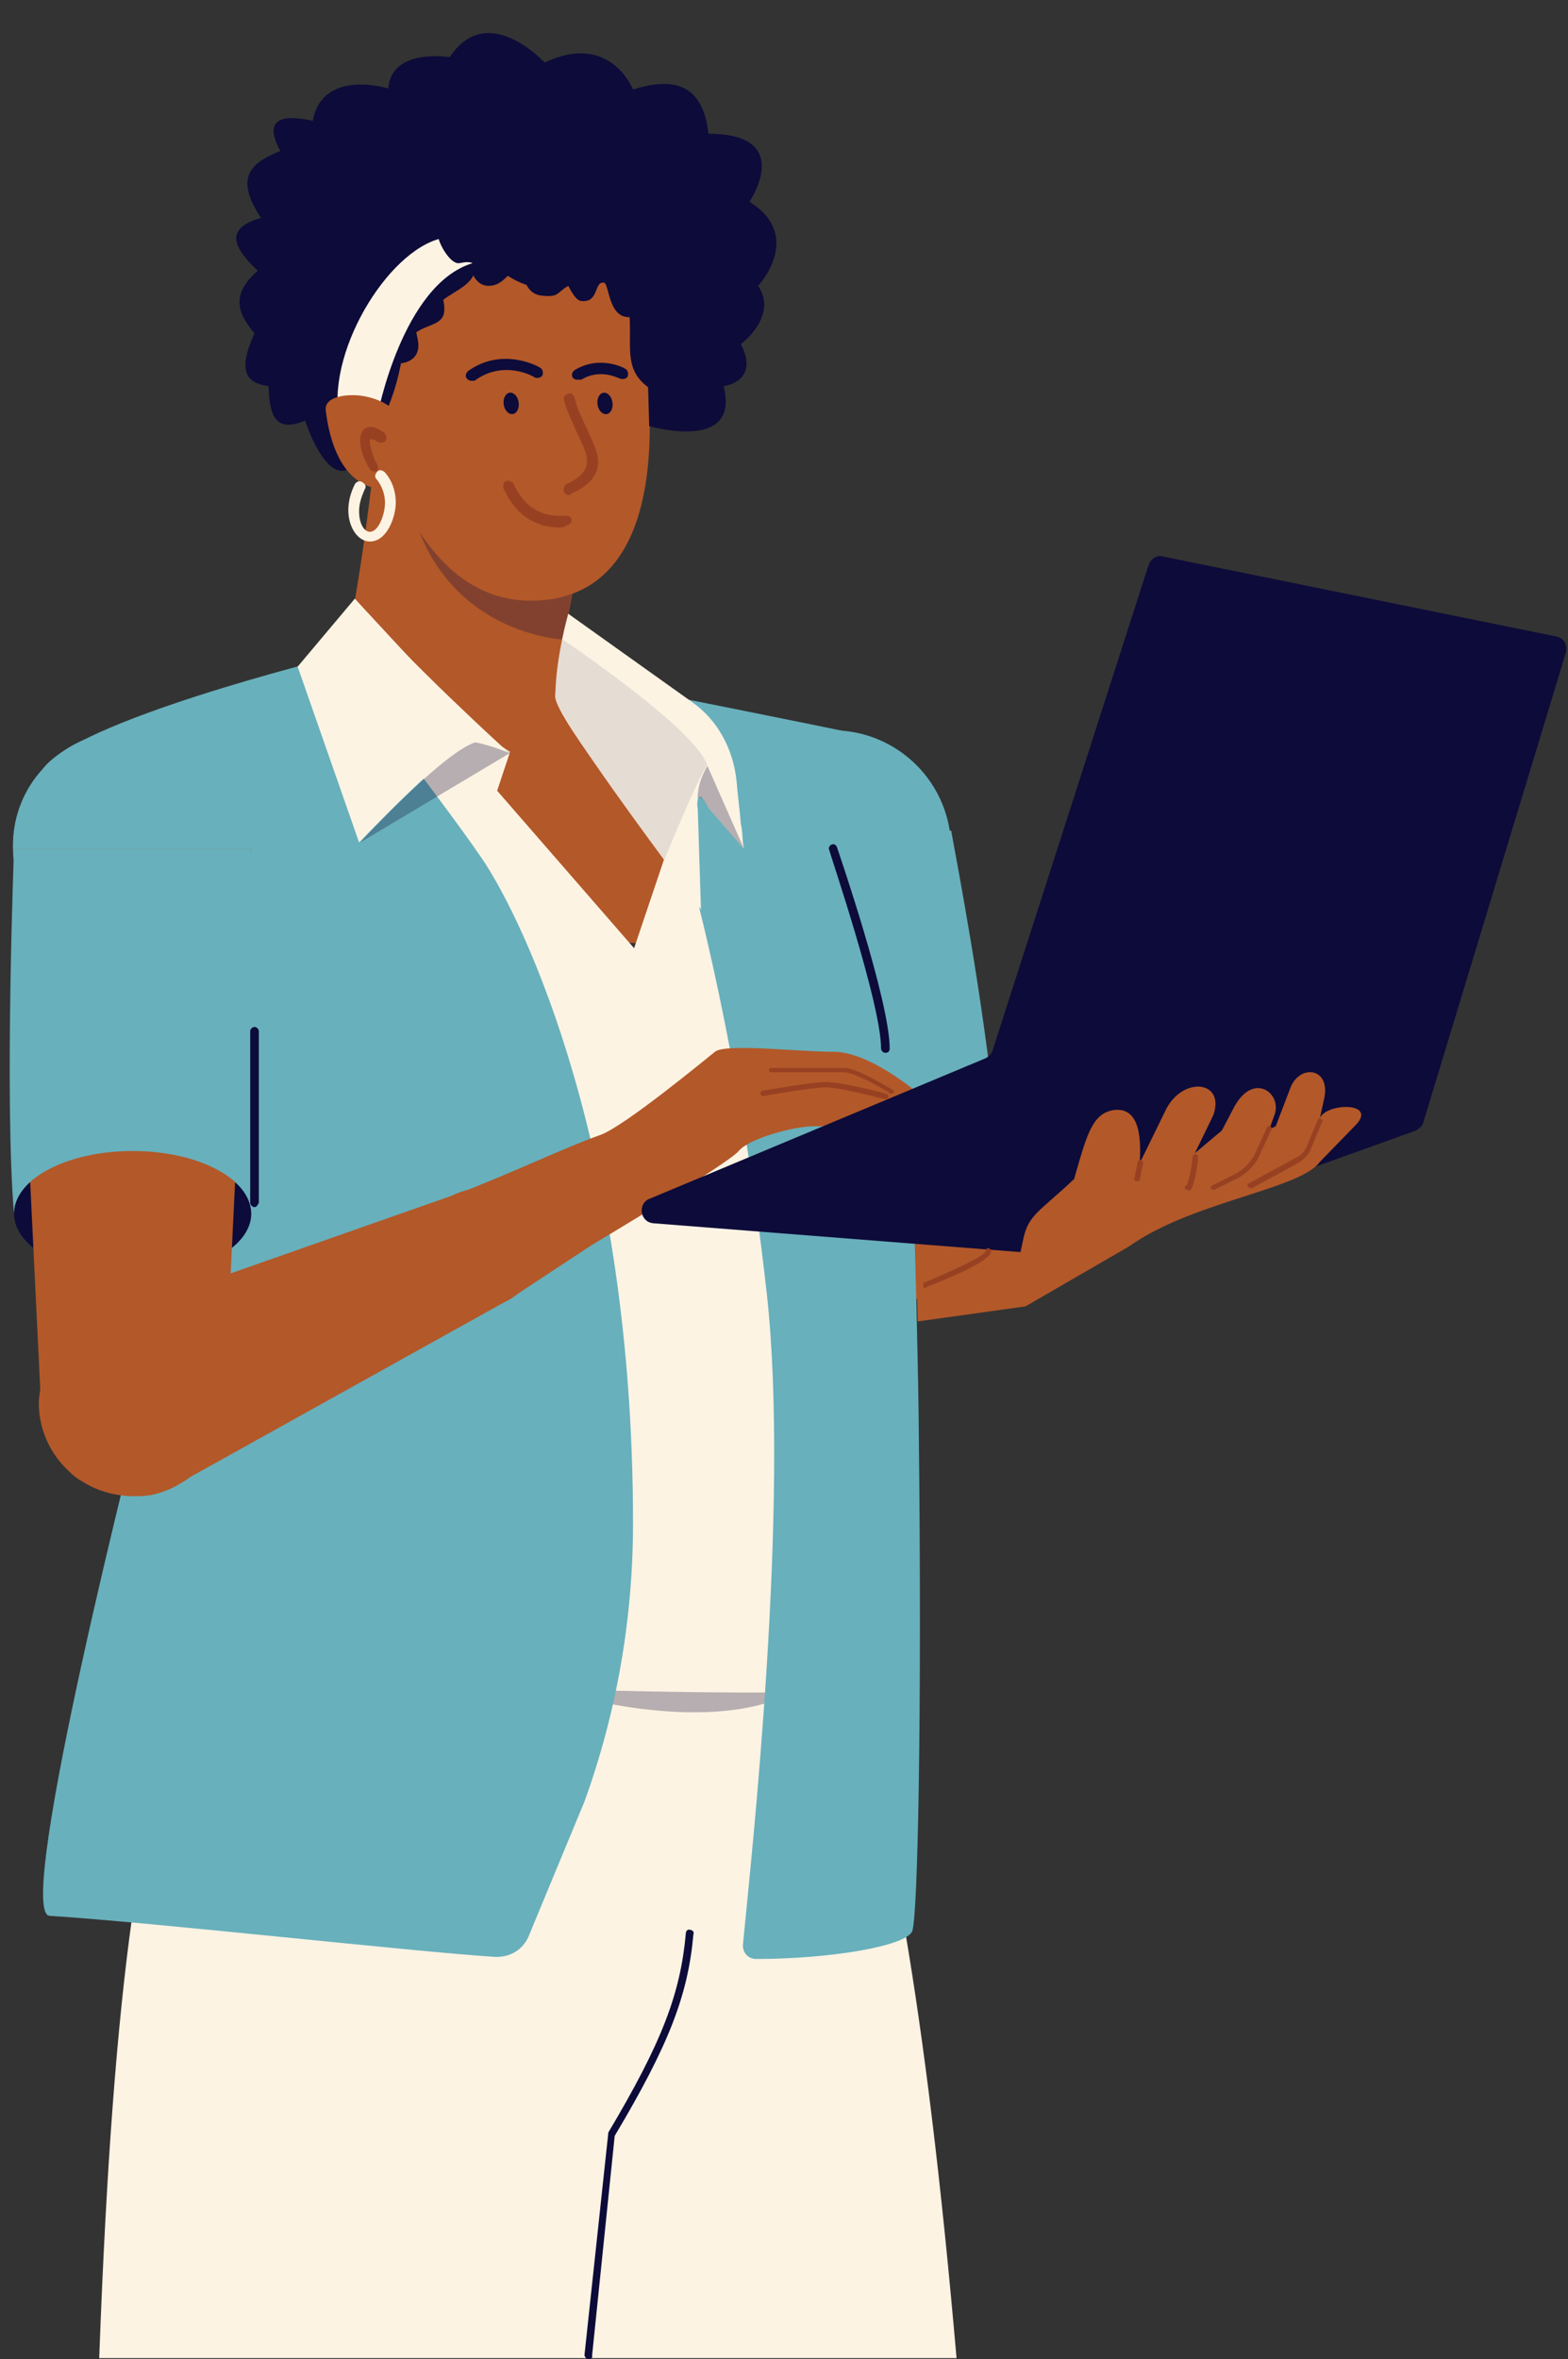 <?xml version="1.0" encoding="UTF-8"?>
<!DOCTYPE svg PUBLIC '-//W3C//DTD SVG 1.0//EN'
          'http://www.w3.org/TR/2001/REC-SVG-20010904/DTD/svg10.dtd'>
<svg height="218.7" preserveAspectRatio="xMidYMid meet" version="1.0" viewBox="-0.9 -3.0 145.4 218.7" width="145.4" xmlns="http://www.w3.org/2000/svg" xmlns:xlink="http://www.w3.org/1999/xlink" zoomAndPan="magnify"
><rect x="-0.9" y="-3.0" width="145.4" height="218.7" fill="#333333" stroke="none"/><g
  ><g
    ><g id="change1_4"
      ><path d="M94.2,118.1l-10,1.4c-0.1-4.3-0.2-3.3-0.2-8.3l11.5-0.3L94.2,118.1L94.2,118.1z" fill="#b35829"
      /></g
      ><g
      ><g
        ><g id="change2_1"
          ><path clip-rule="evenodd" d="M87.8,215.6H8.3c1.3-35.4,4-52.6,8.5-62.9h60.8C81.4,164.5,84.9,182.2,87.8,215.6z" fill="#fdf3e3" fill-rule="evenodd"
          /></g
          ><g id="change3_4"
          ><path d="M53.7,215.7C53.7,215.7,53.7,215.7,53.7,215.7c-0.2,0-0.4-0.2-0.4-0.4l2.2-20.5c0-0.1,0-0.1,0-0.1 c5-8.4,6.7-12.9,7.2-18.5c0-0.2,0.2-0.4,0.4-0.3c0.2,0,0.4,0.2,0.3,0.4c-0.5,5.7-2.3,10.3-7.3,18.7l-2.1,20.4 C54.1,215.5,53.9,215.7,53.7,215.7L53.7,215.7z" fill="#0d0b39"
          /></g
        ></g
      ></g
      ><g
      ><g id="change3_9"
        ><path d="M91.5,101.5c0.4,2.6-4.1,5.5-10.1,6.4c-6,0.9-11.2-0.4-11.6-3.1c-0.4-2.6,4.1-5.5,10.1-6.4 C85.9,97.5,91.1,98.9,91.5,101.5L91.5,101.5z" fill="#0d0b39"
        /></g
        ><g id="change1_6"
        ><path d="M65.5 77.4L87.3 74 91.3 116.3 74.5 118.9z" fill="#b35829"
        /></g
        ><g id="change4_2"
        ><path d="M87.3,74l-21.7,3.4c0,0,2.1,19.2,4.2,27.5c-0.4-2.6,4.1-5.5,10.1-6.4c6-0.9,11.2,0.4,11.6,3.1 C90.5,92,89,83.1,87.3,74L87.3,74z" fill="#68b0bc"
        /></g
      ></g
      ><g
      ><g
        ><g id="change1_11"
          ><path d="M72.3,77c-4.2,12.9-9.2,6.5-17.2,7.5c-19.7,2.7-26.5-10.8-34.6-22.4c3.1-1.4,6.2-2.8,9.2-4.1 c8.9-3.9,12-3.3,21.1,0C56,59.9,64.4,77.3,72.3,77L72.3,77z" fill="#b35829"
          /></g
          ><g
          ><g id="change1_2"
            ><path d="M53.8,39.7c-0.2,2-0.4,3.9-0.6,5.7c-0.2,1.4-0.4,2.8-0.6,4.2c-0.1,0.8-0.3,1.6-0.4,2.3 c-0.2,1.1-0.4,2.2-0.7,3.3c-0.1,0.3-0.1,0.7-0.2,1c0,0.1,0,0.1,0,0.2c-0.7,3.2-1.6,6.4-2.7,9.8h-20c2.6-7.1,4-16.1,5.2-26.4 H53.8z" fill="#b35829"
            /></g
            ><g id="change3_1" opacity=".3"
            ><path clip-rule="evenodd" d="M52.6,49.5c-0.1,0.8-0.3,1.6-0.4,2.3c-0.2,1.1-0.4,2.2-0.7,3.3c-0.1,0.3-0.1,0.7-0.2,1c0,0.1,0,0.1,0,0.2 c-5.7-0.6-11.2-4-13.5-10.5c4.1,1.8,8,1.8,12.3,2.7C50.6,48.6,51.6,49,52.6,49.5L52.6,49.5z" fill="#0d0b39" fill-rule="evenodd"
            /></g
          ></g
          ><g id="change4_5"
          ><path d="M22.3,75.7c0,6.1-4.9,11-11,11s-11-5.1-11-11.2s4.9-10.8,11-10.8S22.3,69.6,22.3,75.7z" fill="#68b0bc"
          /></g
          ><g id="change4_6"
          ><circle cx="76.3" cy="75.7" fill="#68b0bc" r="11"
          /></g
        ></g
        ><g id="change3_18" opacity=".3"
        ><path d="M49.2,153.2c4.3,0,8.5,0.3,12.6,0.5c4.1,0.1,8.3,0.6,12.3-0.9C68.6,157.6,55.6,155.6,49.2,153.2L49.2,153.2 L49.2,153.2z" fill="#0d0b39"
        /></g
        ><g id="change2_4"
        ><path d="M32,52.5l11.3,12.2l3.1,2l-1.2,3.6l12.7,14.6l2.9-8.6c0,0-10.2-12.7-10.2-14.7s1.2-7.7,1.2-7.7 s2,2.1,13.5,9.8c1.3,0.9,2.6,2.9,2.6,2.9l-2.1-0.6l-2,5.8c0,0,6.1,15.8,9.9,24s12,56,6.8,57.5S34.2,153,34.2,153L14.5,68.6 l12.6-6.2L32,52.5L32,52.5z" fill="#fdf3e3"
        /></g
        ><g id="change4_3"
        ><path d="M3,68.4C5.8,63.9,29.7,58,29.7,58s9.5,11.9,14.1,18.6c4,5.9,14,27.1,14,61.6c0,8.8-1.5,17.5-4.5,25.8 l-5.1,12.3c-0.5,1.4-1.8,2.2-3.3,2.1c-7.7-0.5-31.7-3.2-41.2-3.8c-3.4-0.2,8.6-47.1,8.9-48.2c0,0-10.6-43.2-11.9-48.2 C-0.9,72.1,3,68.4,3,68.4L3,68.4z" fill="#68b0bc"
        /></g
        ><g id="change3_19" opacity=".3"
        ><path clip-rule="evenodd" d="M32.5,75.1c0,0,7.6-8.3,10.7-9.3c1.5-0.5,3.2,1,3.2,1L32.5,75.1L32.5,75.1z" fill="#0d0b39" fill-rule="evenodd"
        /></g
        ><g id="change2_5"
        ><path d="M32,52.5l-5.3,6.3l5.7,16.3c0,0,9.1-9.6,10.7-9.3s3.2,1,3.2,1S36.6,58,32,52.5L32,52.5z" fill="#fdf3e3"
        /></g
        ><g id="change4_4"
        ><path d="M55.6,60.4c0,0,20.7,4.1,24.2,4.9s4.5,60.9,4.5,64.5c0.3,26.6-0.1,44.8-0.6,46.2s-7.6,2.6-14.5,2.6 c-0.7,0-1.3-0.6-1.2-1.4c0.7-7.4,4.4-40.6,2.2-60.3c-2.5-22.6-7-38.6-7-38.6L55.6,60.4L55.6,60.4z" fill="#68b0bc"
        /></g
        ><g id="change2_6"
        ><path d="M68.1,75.7l-3.3-3.8c0,0-0.3-0.6-0.6-0.9l0,0c-0.1-0.2-0.3-0.2-0.4,0.1c0,0.2-0.1,0.4,0,0.8l0.3,9.4 c0,0-1.4-1.8-3.2-4.3c-4-5.4-10.3-14.1-10.3-15.4c0-1.8,0.3-3.7,0.6-5.2l0,0c0.3-1.5,0.6-2.5,0.6-2.5l11.5,8.2 c2.4,1.7,3.8,4.4,4.1,7.3c0.1,1.3,0.3,2.7,0.4,4C68,74.2,67.9,75,68.1,75.7L68.1,75.7z" fill="#fdf3e3"
        /></g
        ><g id="change3_2" opacity=".3"
        ><path clip-rule="evenodd" d="M68.1,75.7l-3.3-3.8c0,0-0.8-1.5-1-0.8c0-0.2-0.1-1.4,0.9-3.1L68.1,75.7L68.1,75.7z" fill="#0d0b39" fill-rule="evenodd"
        /></g
        ><g id="change3_3" opacity=".1"
        ><path clip-rule="evenodd" d="M64.7,68c0,0.1,0.1-1.2-4,8.7c-4-5.4-10.1-13.8-10.1-15.1c0-1.8,0.3-3.7,0.6-5.2l0,0l0.1-0.1 C51.3,56.3,63.8,64.7,64.7,68L64.7,68L64.7,68z" fill="#0d0b39" fill-rule="evenodd"
        /></g
      ></g
      ><g
      ><g
        ><g id="change1_7"
          ><path d="M58.1,25.3c0,0,6,25.6-8.3,27.3S32.7,30.9,32.7,30.9S34.5,16.2,46,14.7C57.6,13.2,58.1,25.3,58.1,25.3 L58.1,25.3z" fill="#b35829"
          /></g
          ><g id="change3_10"
          ><path d="M41.2,17.8c0,0,5.6,7.3,9,5.5s3.3-2.6,3.3-2.6s4,4.6,4,5.9c0.1,3-0.4,4.7,1.7,6.3l0.1,3.6 c0,0,8.5,2.5,6.9-3.7c0,0,3.4-0.4,1.6-3.9c0,0,3.5-2.6,1.6-5.4c0,0,4.3-4.6-0.8-7.8c0,0,4.3-6.3-3.8-6.3c-0.4-3.4-2-5.7-7-4.1 c0,0-2.1-5.4-8.2-2.5c0,0-5.3-5.8-8.8-0.5c0,0-5.4-0.9-5.7,2.9c0,0-6.1-1.9-7,3c-2.7-0.6-4.7-0.3-3,2.8 c-3.1,1.2-4.1,2.7-1.8,6.2c-3.5,1-2.5,2.8-0.3,4.9c-2.4,2.1-2,3.8-0.3,5.8c-1.6,3.5-0.8,4.6,1.3,4.9C24.1,36,24.9,37,27.4,36 c0,0,2.5,7.9,5.3,3.1c2.6-3.6,3.9-7.9,4-12.4L41.2,17.8L41.2,17.8z" fill="#0d0b39"
          /></g
          ><g id="change3_11"
          ><path d="M59.9,24.5c-0.7,0.8-1.1,1.9-2.5,1.9c-1.9,0-1.8-3.1-2.3-3.2c0,0,0,0-0.1,0c-0.8,0-0.4,1.9-2,1.7 c-0.3,0-0.7-0.4-1.2-1.4c-1.1,0.6-0.8,1.1-2.5,0.9c-0.9-0.1-1.5-0.7-2-2.7c-1.1,0.5-1.5,1.8-2.9,1.8c-1.2,0-1.8-1.4-1.8-2.7 c0-1,0.4-2.4,1.4-2.4c1.6,0,11.5,2,12.9,2.8S59.2,23.2,59.9,24.5L59.9,24.5z" fill="#0d0b39"
          /></g
          ><path d="M44.2 20.9L41.2 17.8" fill="none"
          /><g id="change3_12"
          ><path d="M35.3,30.7c0.2,0,0.4,0,0.6,0c1.2,0,2-0.6,2-1.7c0-0.3-0.1-0.7-0.2-1.2c1.2-0.8,2.6-0.7,2.6-2.1 c0-0.2,0-0.5-0.1-0.9c1-0.8,2.9-1.5,2.9-2.8c0-0.4-0.2-0.8-0.6-1.3c0.4-0.8,0.6-1.4,0.6-2c0-1.3-0.8-2.1-2.1-2.1 c-2.5,0-10,5.8-10,9.7C30.9,28.7,32.7,30.6,35.3,30.7L35.3,30.7z" fill="#0d0b39"
          /></g
          ><g id="change2_2"
          ><path d="M41.5,19c-4.9-0.6-11.3,8.6-11.1,15.4l3.7,1.1c0,0,2.3-12.1,8.8-14.1L41.5,19L41.5,19z" fill="#fdf3e3"
          /></g
          ><g id="change1_8"
          ><path d="M35.5,34.9c0,0-0.9-0.9-2.8-1.2c-1.3-0.2-3.5,0-3.4,1.3c0.3,2.6,1.5,8,6.5,7.3L35.5,34.9L35.5,34.9z" fill="#b35829"
          /></g
          ><g id="change3_13"
          ><path d="M47.4,20.1C47.4,20.1,47.4,20.1,47.4,20.1c0,0.2-1,2-2.2,2c-0.9,0-1.9-0.8-2.8-0.8c-0.3,0-0.6,0.1-0.8,0.1 c-0.8,0-1.9-1.9-1.9-2.7c0-1.1,1.4-2.2,1.9-2.2c0,0,0,0,0.1,0C43.3,16.9,46.5,18.6,47.4,20.1L47.4,20.1z" fill="#0d0b39"
          /></g
          ><g id="change3_14"
          ><path d="M42.8,32.3c-0.2,0-0.3-0.1-0.4-0.2c-0.2-0.2-0.1-0.5,0.1-0.7c3.2-2.3,6.6-0.4,6.7-0.3 c0.2,0.1,0.3,0.4,0.2,0.7c-0.1,0.2-0.5,0.3-0.7,0.2c-0.1-0.1-2.9-1.7-5.6,0.3C43,32.3,42.9,32.3,42.8,32.3L42.8,32.3z" fill="#0d0b39"
          /></g
          ><g id="change3_15"
          ><path d="M52.6,32.2c-0.2,0-0.3-0.1-0.4-0.2c-0.1-0.2-0.1-0.5,0.2-0.7c2.3-1.4,4.6-0.2,4.7-0.1 c0.2,0.1,0.3,0.4,0.2,0.7c-0.1,0.2-0.4,0.3-0.7,0.2c-0.1,0-1.8-1-3.6,0.1C52.7,32.2,52.6,32.2,52.6,32.2L52.6,32.2z" fill="#0d0b39"
          /></g
          ><g id="change3_16"
          ><ellipse cx="46.5" cy="34.4" fill="#0d0b39" rx=".7" ry="1" transform="rotate(-8.428 46.46 34.388)"
          /></g
          ><g id="change3_17"
          ><ellipse cx="55.2" cy="34.4" fill="#0d0b39" rx=".7" ry="1" transform="rotate(-8.428 55.206 34.385)"
          /></g
          ><g id="change5_8"
          ><path d="M51.9,42.9c-0.2,0-0.4-0.1-0.5-0.3c-0.1-0.2,0-0.6,0.2-0.7c1.9-0.9,2-1.7,1.9-2.5c-0.1-0.7-0.5-1.4-0.9-2.3 c-0.4-0.9-0.9-1.9-1.2-3c-0.1-0.3,0.1-0.5,0.4-0.6c0.3-0.1,0.5,0.1,0.6,0.4c0.2,1,0.7,1.9,1.1,2.8c0.4,0.9,0.8,1.7,1,2.5 c0.3,1.6-0.5,2.7-2.5,3.6C52,42.9,52,42.9,51.9,42.9L51.9,42.9z" fill="#984122"
          /></g
          ><g id="change5_9"
          ><path d="M33.8,40.7c-0.2,0-0.3-0.1-0.4-0.2c-0.4-0.6-0.8-1.6-0.9-2.4c-0.1-1.3,0.6-1.5,0.8-1.5 c0.4-0.1,0.8,0.1,1.4,0.5c0.2,0.2,0.3,0.4,0.2,0.7c-0.1,0.2-0.5,0.3-0.7,0.2c-0.5-0.3-0.7-0.3-0.8-0.3c0,0,0,0.1,0,0.4 c0.1,0.6,0.4,1.5,0.7,2c0.1,0.2,0.1,0.5-0.2,0.7C34,40.6,33.9,40.7,33.8,40.7L33.8,40.7z" fill="#984122"
          /></g
          ><g id="change5_10"
          ><path d="M51,45.9c-2.3,0-4.1-1.2-5.2-3.6c-0.1-0.2,0-0.6,0.2-0.7c0.2-0.1,0.5,0,0.7,0.2c1,2.2,2.6,3.2,4.9,3 c0.3,0,0.5,0.2,0.5,0.4c0,0.3-0.2,0.5-0.5,0.5C51.4,45.9,51.2,45.9,51,45.9L51,45.9z" fill="#984122"
          /></g
          ><g id="change2_3"
          ><path d="M33.4,47.2c-1.1,0-2-1.3-2-2.9c0-0.8,0.2-1.6,0.6-2.4c0.1-0.2,0.4-0.4,0.7-0.2s0.4,0.4,0.2,0.7 c-0.3,0.7-0.5,1.3-0.5,2c0,1.2,0.5,1.9,1,1.9c0.8,0,1.4-1.6,1.4-2.7c0-0.8-0.3-1.6-0.8-2.2c-0.2-0.2-0.1-0.5,0.1-0.7 c0.2-0.2,0.5-0.1,0.7,0.1c0.7,0.8,1,1.8,1,2.8C35.8,44.9,35,47.2,33.4,47.2L33.4,47.2z" fill="#fdf3e3"
          /></g
        ></g
      ></g
      ><g
      ><g
        ><g id="change3_5"
          ><path d="M22.4,109.5c0,3.2-4.9,5.8-11,5.8s-11-2.6-11-5.8s4.9-5.8,11-5.8S22.4,106.3,22.4,109.5z" fill="#0d0b39"
          /></g
          ><g id="change1_5"
          ><path d="M0.4 75.7L22.4 75.7 19.9 127.2 2.9 127.2z" fill="#b35829"
          /></g
          ><g id="change4_1"
          ><path d="M22.4,75.7h-22c0,0-0.9,23.4,0,33.8c0-3.2,4.9-5.8,11-5.8s11,2.6,11,5.8C22.8,97.9,22.7,87,22.4,75.7z" fill="#68b0bc"
          /></g
        ></g
        ><g
        ><g id="change1_3"
          ><path d="M11.3,135.7c-0.6,0-1.1-0.1-1.7-0.2c-0.5-0.1-1.1-0.3-1.6-0.5c-0.5-0.2-1-0.5-1.5-0.8 c-0.5-0.3-0.9-0.7-1.3-1.1c-1.6-1.6-2.5-3.8-2.5-6c0-0.6,0.1-1.1,0.2-1.7c0.1-0.5,0.3-1.1,0.5-1.6c0.2-0.5,0.5-1,0.8-1.5 c0.3-0.5,0.7-0.9,1.1-1.3c2-2,4.9-2.9,7.7-2.3c0.5,0.1,1.1,0.3,1.6,0.5c0.5,0.2,1,0.5,1.5,0.8c0.5,0.3,0.9,0.7,1.3,1.1 s0.8,0.8,1.1,1.3c0.3,0.5,0.6,0.9,0.8,1.5c0.2,0.5,0.4,1.1,0.5,1.6c0.1,0.6,0.2,1.1,0.2,1.7c0,2.2-0.9,4.4-2.5,6 c-0.4,0.4-0.8,0.8-1.3,1.1c-0.5,0.3-1,0.6-1.5,0.8c-0.5,0.2-1.1,0.4-1.6,0.5C12.4,135.7,11.9,135.7,11.3,135.7L11.3,135.7z" fill="#b35829"
          /></g
          ><g
          ><path d="M11.3 127.2L43.6 112.7" fill="none"
            /><g id="change1_10"
            ><path d="M14.8 135L45.9 117.7 41.4 107.7 7.8 119.5z" fill="#b35829"
            /></g
          ></g
        ></g
      ></g
      ><g fill="#b35829" id="change1_9"
      ><circle cx="43.6" cy="112.7" r="5.5"
        /><path d="M41.2,107.8l4.9,9.8l7.9-5.2c0,0,12.6-7.5,13.6-8.7s5.2-2.3,7-2.3c2.4,0.1,4.1-0.9,4.1-0.9l5.6-2.1 c0,0-4.5-3.9-7.9-3.9s-10-0.8-11,0s-8.4,6.9-10.6,7.7C51.4,103.4,46.7,105.7,41.2,107.8L41.2,107.8z"
      /></g
      ><g id="change3_6"
      ><path d="M91.2,94.2l14.4-44.8c0.2-0.6,0.8-1,1.4-0.8l36.4,7.4c0.7,0.1,1.1,0.8,0.9,1.5l-13.2,43.5 c-0.1,0.4-0.4,0.6-0.7,0.8l-32,11.5c-0.2,0.1-0.3,0.1-0.5,0.1l-38.2-3c-1.3-0.1-1.5-1.9-0.3-2.3l31.1-13 C90.9,94.9,91.1,94.6,91.2,94.2L91.2,94.2z" fill="#0d0b39"
      /></g
      ><g id="change5_5"
      ><path d="M81.2,98.9C81.2,98.9,81.2,98.9,81.2,98.9c-0.1,0-4.2-1.1-5.5-1.1s-5.8,0.8-5.8,0.8c-0.1,0-0.3-0.1-0.3-0.2 c0-0.1,0.1-0.3,0.2-0.3c0.2,0,4.6-0.8,5.9-0.8s5.4,1,5.6,1.1c0.1,0,0.2,0.2,0.2,0.3C81.4,98.9,81.3,98.9,81.2,98.9L81.2,98.9z" fill="#984122"
      /></g
      ><g id="change5_6"
      ><path d="M81.8,98.4c0,0-0.1,0-0.1,0c-0.9-0.6-3.4-2-4.3-2h-6.8c-0.1,0-0.2-0.1-0.2-0.2s0.1-0.2,0.2-0.2h6.8 c1.2,0,4.2,1.9,4.6,2.1C82,98,82,98.2,82,98.3C81.9,98.3,81.8,98.4,81.8,98.4L81.8,98.4z" fill="#984122"
      /></g
      ><g id="change3_7"
      ><path d="M81.2,94.6c-0.2,0-0.4-0.2-0.4-0.4C80.8,90,76,76,76,75.8c-0.1-0.2,0-0.4,0.2-0.5c0.2-0.1,0.4,0,0.5,0.2 c0.2,0.6,4.9,14.3,4.9,18.7C81.6,94.5,81.4,94.6,81.2,94.6L81.2,94.6z" fill="#0d0b39"
      /></g
      ><g id="change3_8"
      ><path d="M22.7,108.9c-0.2,0-0.4-0.2-0.4-0.4V92.6c0-0.2,0.2-0.4,0.4-0.4s0.4,0.2,0.4,0.4v15.9 C23,108.7,22.9,108.9,22.7,108.9z" fill="#0d0b39"
      /></g
      ><g id="change5_7"
      ><path d="M84.9,116.4c-0.1,0-0.2-0.1-0.2-0.2c0-0.1,0-0.3,0.1-0.3c2.6-1.1,5.5-2.4,5.7-2.9c0-0.1,0-0.2,0.2-0.3 c0.1,0,0.3,0.1,0.3,0.2c0.2,0.6-1.8,1.8-6,3.4C85,116.4,85,116.4,84.9,116.4L84.9,116.4z" fill="#984122"
      /></g
      ><g
      ><g id="change1_1"
        ><path d="M94.2,118.1l9.5-5.5l0.6-0.4c5.9-3.9,15.4-5,17.2-7.5l3.4-3.5c1.8-2-2.6-2-3.4-0.6l0.4-1.8 c0.6-2.9-2.4-3.2-3.2-0.8l-1.3,3.4l-0.6,0.3l0.5-1.4c0.7-2-2.1-4.1-3.9-0.4l-1,1.9l-2.5,2.1l1.7-3.5c1.2-3.3-3-3.7-4.5-0.3 l-2.3,4.7c-0.1-0.1,0.7-5.3-2.4-4.9c-2,0.3-2.5,2.2-3.7,6.4c-3.3,3.1-4.2,3.3-4.7,5.5C93.7,113.4,93.1,114.6,94.2,118.1 L94.2,118.1z" fill="#b35829"
        /></g
        ><g id="change5_1"
        ><path d="M115,107.1c-0.1,0-0.2-0.1-0.2-0.1c-0.1-0.1,0-0.3,0.1-0.3l4.4-2.4c0.5-0.2,0.8-0.6,1-1.1l1-2.4 c0-0.1,0.2-0.2,0.3-0.1c0.1,0.1,0.2,0.2,0.1,0.3l-1,2.4c-0.2,0.6-0.7,1.1-1.2,1.4l-4.4,2.4C115.1,107.1,115,107.1,115,107.1 L115,107.1z" fill="#984122"
        /></g
        ><g id="change5_2"
        ><path d="M111.6,107.3c-0.1,0-0.2-0.1-0.2-0.1c-0.1-0.1,0-0.3,0.1-0.3l2.2-1.1c0.7-0.4,1.3-1,1.7-1.7l1.2-2.6 c0.1-0.1,0.2-0.2,0.3-0.1s0.2,0.2,0.1,0.3l-1.2,2.6c-0.4,0.8-1.1,1.5-1.9,1.9l-2.2,1.1C111.7,107.3,111.6,107.3,111.6,107.3z" fill="#984122"
        /></g
        ><g id="change5_3"
        ><path d="M109.2,107.3c-0.1,0-0.2-0.1-0.2-0.1c-0.1-0.1,0-0.3,0.1-0.3c0.2-0.2,0.5-1.6,0.6-2.7c0-0.1,0.1-0.2,0.3-0.2 c0.1,0,0.2,0.1,0.2,0.3c-0.1,1.1-0.4,2.9-0.8,3.1C109.3,107.3,109.2,107.3,109.2,107.3L109.2,107.3z" fill="#984122"
        /></g
        ><g id="change5_4"
        ><path d="M104.5,106.5C104.5,106.5,104.5,106.5,104.5,106.5c-0.2,0-0.3-0.2-0.2-0.3l0.3-1.5c0-0.1,0.2-0.2,0.3-0.2 c0.1,0,0.2,0.2,0.2,0.3l-0.3,1.5C104.8,106.5,104.7,106.5,104.5,106.5z" fill="#984122"
        /></g
      ></g
    ></g
  ></g
></svg
>
